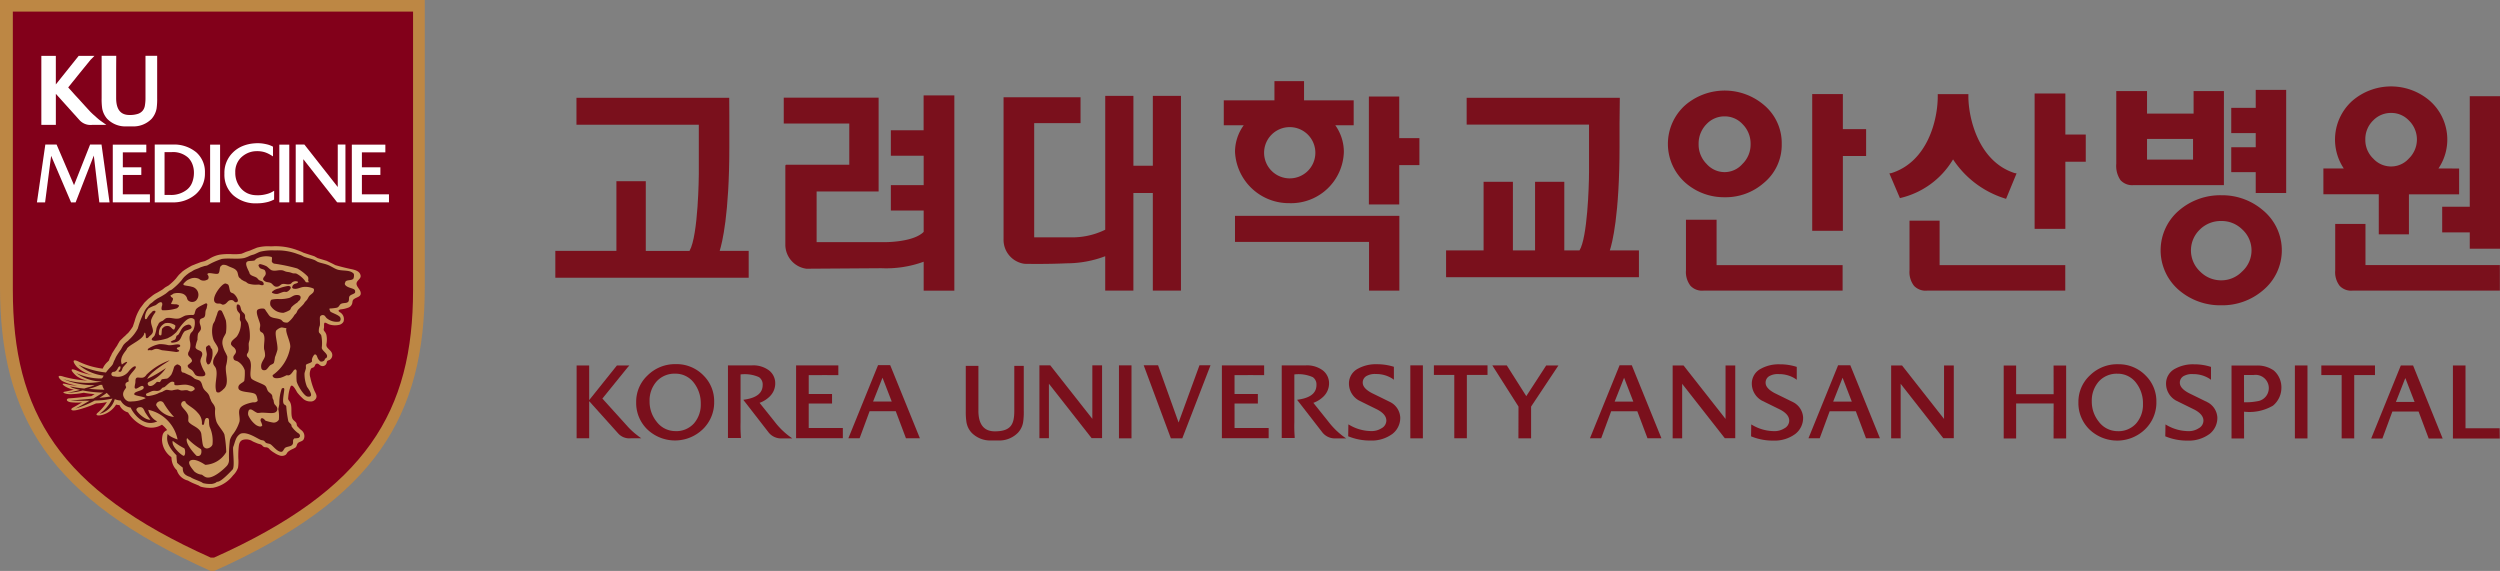 <svg xmlns="http://www.w3.org/2000/svg" xmlns:xlink="http://www.w3.org/1999/xlink" width="183.882" height="41.995" viewBox="0 0 183.882 41.995">
  <rect x="0" y="0" width="183.882" height="41.995" fill="#808080" stroke="none"/>
  <defs>
    <clipPath id="clip-path">
      <rect id="사각형_84" data-name="사각형 84" width="183.882" height="41.995" fill="none"/>
    </clipPath>
  </defs>
  <g id="hos1" transform="translate(0 0)">
    <g id="그룹_48" data-name="그룹 48" transform="translate(0 0)" clip-path="url(#clip-path)">
      <path id="패스_183" data-name="패스 183" d="M15.75,42C27.682,36.65,31.243,30.577,31.243,21.074V0H0V21.074C0,30.577,3.565,36.65,15.5,42Z" transform="translate(0 0)" fill="#bd8744"/>
      <path id="패스_184" data-name="패스 184" d="M16.688,41.872c11.23-5.03,14.642-10.747,14.642-19.69V1.71H1.892V22.182c0,8.942,3.327,14.659,14.558,19.69Z" transform="translate(-0.948 -0.857)" fill="#82001a"/>
      <path id="패스_185" data-name="패스 185" d="M13.77,48.534a2.569,2.569,0,0,0,1.271,1.046,1.492,1.492,0,0,0,1.214-.155,2.007,2.007,0,0,1,.384.4.517.517,0,0,0-.332.349,1.666,1.666,0,0,0-.047.383,1.629,1.629,0,0,0,.686,1.253c.007.039.012.078.012.078a1.394,1.394,0,0,0,.184.628,1.044,1.044,0,0,0,.206.251,1.122,1.122,0,0,0,.818.767,3.392,3.392,0,0,0,.526.254l.258.109-.082-.071a.9.9,0,0,0,.245.16,2.547,2.547,0,0,0,.847.084l.057-.005a2.443,2.443,0,0,0,1.47-.913,1.446,1.446,0,0,0,.364-.563,2.994,2.994,0,0,0,.022-.695,7.024,7.024,0,0,1,.028-.833c.024-.214.061-.405.274-.509a.857.857,0,0,1,.764.106c.117.053.238.106.357.151.138.051.257.047.355.168a.286.286,0,0,0,.227.111.334.334,0,0,1,.288.139,1.716,1.716,0,0,0,.357.268,1.51,1.51,0,0,0,.462.217.53.53,0,0,0,.346-.056c.094-.055.117-.155.189-.23a1.522,1.522,0,0,1,.336-.207,1.4,1.4,0,0,0,.227-.119c.078-.07.084-.164.126-.253.1-.2.352-.151.467-.338a.538.538,0,0,0-.069-.588c-.084-.1-.2-.161-.277-.261-.045-.055-.106-.091-.137-.157s-.019-.146-.06-.212c-.073-.117-.239-.2-.291-.335-.13-.36.008-.807-.146-1.155-.069-.155-.188-.186-.151-.382a2.751,2.751,0,0,1,.171-.8c.147-.274.442.381.5.45a3.7,3.7,0,0,0,.386.414.775.775,0,0,0,.554.234.436.436,0,0,0,.419-.2c.145-.24-.061-.447-.138-.669a5.278,5.278,0,0,1-.265-.878.858.858,0,0,1,.046-.659c.056-.083.172-.066.238-.145s.068-.219.2-.234c.113-.011.195.116.288.155a.3.3,0,0,0,.414-.175c.025-.052.019-.129.057-.171s.131-.059.181-.085a.413.413,0,0,0,.165-.486c-.069-.189-.267-.292-.369-.457-.074-.121-.027-.232-.016-.37a1.669,1.669,0,0,0-.026-.532.7.7,0,0,0-.139-.252c-.085-.111-.058-.132-.036-.274.012-.078-.016-.286.036-.347s.246.081.332.108a1.417,1.417,0,0,0,.716.043.5.5,0,0,0,.346-.231.58.58,0,0,0-.277-.714c-.14-.1-.088-.159.069-.2A2.143,2.143,0,0,0,30,40.8a.454.454,0,0,0,.262-.358c.018-.105.017-.17.1-.241.227-.186.621-.169.49-.577-.066-.2-.348-.419-.272-.65.064-.191.334-.3.287-.528-.07-.345-.462-.416-.735-.474s-.558-.126-.827-.2l-.289-.08-.231-.12-.416-.2s-.636-.191-.661-.2l-.015-.008s-.017,0,0,0l-.041-.023-.194-.108-.444-.143-.346-.113-.037-.02-.125-.058s-.191-.075-.191-.075l-.09-.031a4.521,4.521,0,0,0-1.844-.289l-.2,0a3.078,3.078,0,0,0-.937.1s-.363.148-.363.148l-.142.063-.057.018s-.266.086-.266.088l-.135.06-.177.071a3.412,3.412,0,0,1-.724.028,4.618,4.618,0,0,0-.859.037,2.21,2.21,0,0,0-.812.327l-.3.151-.04.007-.222.057-.051.015-.29.112c.023-.014-.165.065-.165.065l-.18.07c-.016.007-.212.117-.212.117l-.069.042c-.012.005-.263.162-.263.162l-.049.037-.077.055a.158.158,0,0,0-.038.034s-.232.217-.251.236l-.15.183-.051.07a4.059,4.059,0,0,1-.564.531c-.076.042-.252.144-.252.144l-.112.09-.1.077c.01-.008-.352.206-.352.206l-.156.084c-.014.006-.023.014-.037.021l-.131.088-.235.188-.1.076c-.017.011-.289.278-.289.278l-.045.056c.015-.014-.271.362-.271.362l-.031.054a3.348,3.348,0,0,0-.38.9l-.134.4a4.093,4.093,0,0,1-.351.477l.04-.021a.627.627,0,0,0-.087.057l-.067.063s-.1.1-.106.112l-.073.055-.312.306s-.146.245-.146.245l-.051.1c0,.005-.118.171-.118.171l-.261.414s-.039.091-.066.154a1.574,1.574,0,0,0-.157.357c-.008.008-.1.1-.1.1a1.423,1.423,0,0,0-.359.5,5.767,5.767,0,0,1-1.709-.488c-.737-.377-.346.228-.131.413a2.536,2.536,0,0,0,1.107.555,5.127,5.127,0,0,1-1.2-.348c-.728-.294-.132.319.065.451a2.056,2.056,0,0,0,.765.3,8.472,8.472,0,0,1-1.746-.283c-.663-.224-.322.178-.133.308a3.384,3.384,0,0,0,1.119.336,3.019,3.019,0,0,1-.838-.115c-.607-.136.062.349.588.417,0,0-.376.1-.667.147s.039.189.419.189a5.838,5.838,0,0,0,.968-.108,7.147,7.147,0,0,0,.8.1l-.245.15s-1.344.155-1.607.159-.3.263.188.3a4.26,4.26,0,0,0,.741,0s-.439.261-.653.373c-.253.13-.17.3.324.177a8.655,8.655,0,0,0,1.353-.474,4.363,4.363,0,0,0,.8-.1,3.606,3.606,0,0,1-.663.778c-.252.2.009.25.314.17a1.736,1.736,0,0,0,1.026-.763,1.057,1.057,0,0,0,.25.038.941.941,0,0,0,.619.534" transform="translate(-4.344 -18.188)" fill="#cb9c63"/>
      <path id="패스_186" data-name="패스 186" d="M44.164,64.4h0" transform="translate(-22.126 -32.261)" fill="#5c0c14"/>
      <path id="패스_187" data-name="패스 187" d="M44.164,64.408v0Z" transform="translate(-22.126 -32.268)" fill="#5c0c14"/>
      <path id="패스_188" data-name="패스 188" d="M43.145,42.082a.067.067,0,0,1,.007-.017c-.007.019-.011.02-.007.017" transform="translate(-21.615 -21.075)" fill="#5c0c14"/>
      <path id="패스_189" data-name="패스 189" d="M38.719,54.514s-.007,0-.007,0,.007.007.007,0" transform="translate(-19.395 -27.311)" fill="#5c0c14"/>
      <path id="패스_190" data-name="패스 190" d="M40.173,42.689a.629.629,0,0,0,.345.039c.11-.03.326-.126.433-.145.064-.017.155.017.219,0,.176-.055.5-.4.115-.436a3.186,3.186,0,0,0-.694.183,1.251,1.251,0,0,0-.322.112c-.031.015-.18.14-.16.119,0,0-.1.084.065.128" transform="translate(-20.079 -21.116)" fill="#5c0c14"/>
      <path id="패스_191" data-name="패스 191" d="M30.5,50.922c.039-.052.1-.017.144,0s.047.1.07.142.1.122.108.148a1.52,1.52,0,0,1-.141.979.213.213,0,0,1-.157.116c-.06,0-.079-.081-.1-.116-.092-.129-.023-.435,0-.576.024-.187-.122-.482-.029-.616Z" transform="translate(-15.214 -25.499)" fill="#5c0c14"/>
      <path id="패스_192" data-name="패스 192" d="M21.857,51.164c.077-.023.188.018.234,0l.1-.039a.518.518,0,0,1,.363-.045c.061.008.245.084.3.089.1.009.555.06,1.04.129,0,0,.257-.035.194-.108.039.048-.006-.039-.105-.072l-.037-.038c0-.005-.083-.072.073-.127a.374.374,0,0,0,.132-.059c.064-.065-.026-.137-.026-.137-.231-.078-.488.07-.835.034a2.38,2.38,0,0,0-.649-.074,2.229,2.229,0,0,0-.827.338s-.089.151.036.11" transform="translate(-10.917 -25.405)" fill="#5c0c14"/>
      <path id="패스_193" data-name="패스 193" d="M26.459,47.849c.237-.012.246.231.252.206-.027.173-.454.189-.554.323-.3.391-.174.762-.88.8,0,0-.141-.032-.087-.088a1.746,1.746,0,0,1,.277-.132c.093-.054.083-.2.143-.292.013-.022.094-.048.112-.069.2-.267.223-.537.569-.7.014-.007.141-.044.168-.05" transform="translate(-12.614 -23.972)" fill="#5c0c14"/>
      <path id="패스_194" data-name="패스 194" d="M31.763,45.74a.182.182,0,0,1,.213.046,6.06,6.06,0,0,1,.3.7,3.085,3.085,0,0,1,0,.907c-.088.233-.3.41-.255.821a2.036,2.036,0,0,0,.231.643,2.69,2.69,0,0,1,.126.282,2.575,2.575,0,0,1-.1.689c-.054.445.119.85.05,1.276a.684.684,0,0,1-.189.388l-.08.069c-.023.042-.062.058-.1.089l-.052.05c-.071.018-.082.061-.112.066-.191.042-.23-.07-.216-.044-.194-.546.129-1.183-.037-1.71-.037-.12-.184-.241-.2-.369-.067-.474.374-.723.368-1.04,0-.228-.3-.521-.362-.746a1.981,1.981,0,0,1-.026-1.089c.026-.078.13-.212.157-.315.054-.205.137-.374.167-.506a.5.5,0,0,1,.06-.141.209.209,0,0,1,.058-.07" transform="translate(-15.659 -22.906)" fill="#5c0c14"/>
      <path id="패스_195" data-name="패스 195" d="M41.691,43.49c.319-.04.462.088.313.361l-.061.059c-.028.008-.111.119-.129.134a2.155,2.155,0,0,0-.419.329c-.041.047-.07.17-.12.213a2.085,2.085,0,0,1-.469.206,1.076,1.076,0,0,1-.965-.545c-.048-.191,0-.378.085-.42a2.162,2.162,0,0,1,.592-.044,2.716,2.716,0,0,0,.71-.085c.137-.045.3-.188.464-.207" transform="translate(-19.951 -21.785)" fill="#5c0c14"/>
      <path id="패스_196" data-name="패스 196" d="M33.126,43.163c-.111-.017-.111-.209-.4-.146-.2.043-.255.333-.548.326l-.142-.07c-.126-.031-.218.014-.328-.04-.514-.24.4-1.466.689-1.45a.79.79,0,0,1,.182.074c.1.078.1.42.18.544.065.086.169.079.254.146a1.025,1.025,0,0,1,.292.436s.049.21-.183.18" transform="translate(-15.811 -20.933)" fill="#5c0c14"/>
      <path id="패스_197" data-name="패스 197" d="M24.023,46.635c-.2.047-.223-.388-.708-.218a.936.936,0,0,0-.178.156c-.054.127-.024.457-.088.492,0,0-.191.045-.155-.194a.753.753,0,0,1,.324-.615.491.491,0,0,1,.137-.082.962.962,0,0,1,.732.151c.065.1-.074.314-.065.31m2.3-1.916c-.2.111-.628.282-.721.473a2.408,2.408,0,0,0-.091.308c-.006.014-.06.034-.076.073a2.172,2.172,0,0,0-.577.035c-.145.04-.351.194-.506.22-.324.055-.573-.088-.874-.037-.134.023-.222.164-.33.219a.662.662,0,0,0-.209.112l-.066.079a.937.937,0,0,1-.063.137.708.708,0,0,0-.106.3,2.007,2.007,0,0,1-.131.453c-.028.052-.162.161-.184.206s-.041.064,0,.11c-.044-.049-.036.05.224.064a4.409,4.409,0,0,0,.913-.186l.3-.161a3.781,3.781,0,0,0,.342-.283c.22-.271.8-1.261,1.26-1l.082.06a1.2,1.2,0,0,1-.11.821l-.1.123c-.081.029-.136.241-.149.335a1.292,1.292,0,0,0,.039.388,1.1,1.1,0,0,1-.075.657.345.345,0,0,0-.072.249c.02.146.222.248.253.364.017.061.067.068,0,.184a2.686,2.686,0,0,1-.253.216c-.067.07-.008.171.034.214.127.116.23.129.326.261.139.179.13.331.438.362.24.021.58.034.435-.293l-.074-.121a2.429,2.429,0,0,1-.252-.639c-.027-.3.211-.45.11-.688-.08-.186-.444-.164-.474-.4a2.465,2.465,0,0,1,.148-.544,1.922,1.922,0,0,1,.036-.437c.035-.1.2-.227.214-.358.032-.241-.153-.392-.07-.655.039-.134.249-.12.326-.22.1-.133.046-.318.106-.509.009-.019.058-.132.068-.153-.006-.009.043-.244.043-.244-.027-.146-.121-.086-.132-.091" transform="translate(-11.206 -22.401)" fill="#5c0c14"/>
      <path id="패스_198" data-name="패스 198" d="M11.946,47.739c.194-.114.38-.242.555-.369a2.44,2.44,0,0,0,.263.264,7.459,7.459,0,0,1-.818.1m-.784-.659a4.731,4.731,0,0,0,.851-.292c.048,0,.1,0,.148-.006a1,1,0,0,0,.12.3c.012.019.027.04.038.057-.228.006-.689-.023-1.157-.061M14.8,48.446c.289-.069.373.005.507.33a6.228,6.228,0,0,0,.4.567c-.332.041-.851-.41-1-.655-.093-.121.047-.215.1-.243m.647-1.037c-.013.008-.016.008.006,0,0,0-.006,0-.006,0,.055-.024.289-.134.35-.157.248-.088.382.045.609-.082a1.931,1.931,0,0,0,.164-.162c.044-.037.119-.031.173-.069.126-.087.362-.357.523-.385.095-.015.094.007.141.012,0,.008.07-.014.052.126-.042.267.59,0,1,.1.284.065.56.163.486.344.01-.022-.083.054-.1.068-.193.141-.345-.014-.442-.027-.171-.02-.292.032-.466.012,0-.005-.208-.072-.208-.072a2.6,2.6,0,0,0-.425.072c-.189.012-.282-.053-.454-.036a1.552,1.552,0,0,0-.277.141c-.056.02-.121.04-.179.058-.035.009-.128.06-.172.08a2.4,2.4,0,0,1-.491.143L15.6,47.6c-.266.036-.242-.147-.158-.194m3.74,1.424a1.052,1.052,0,0,1,.318.771c-.015.1.018.13.11.118s.036-.533.284-.5c.207.03.069.324.173.653a2.467,2.467,0,0,1,.211,1.257c0,.186-.357.43-.561.287-.165-.1-.165-.225-.261-.986-.04-.451-.59-.6-.82-.81-.235-.17-.1-.257-.143-.57-.135-.451-.663-.663-.487-.962a.2.2,0,0,1,.276-.083c.011.225.545.4.9.823M19.1,51.995c-.106-.095-.889-.922-.693-1.3a4.569,4.569,0,0,0,1.027.819c.059.155.051.589-.334.486m-.941,0c-.122,0-.934-.679-.81-1.1a5.038,5.038,0,0,0,.845.546c.069.042.126.51-.034.558m-1.994-3.671c-.073-.078-.012-.233.118-.3a.28.28,0,0,1,.394.079,5.608,5.608,0,0,0,.768,1.029,1.659,1.659,0,0,1-1.28-.81m14.59-8.488c-.036-.177-.518-.165-.712-.4-.072-.1-.019-.148,0-.22.053-.2.494-.082.6-.267a.61.61,0,0,0,.027-.337c-.275-.338-.86-.176-1.27-.34-.2-.081-.446-.247-.653-.323-.259-.1-.463-.117-.727-.219-.059-.027-.176-.111-.238-.135-.291-.118-.52-.142-.813-.263-.032-.015-.124-.067-.158-.08-.116-.051-.157-.059-.276-.1a4.172,4.172,0,0,0-1.672-.265,3.786,3.786,0,0,0-1.054.087c-.149.039-.362.169-.505.215a2.148,2.148,0,0,0-.279.089,2.53,2.53,0,0,1-.411.166c-.495.11-1.163-.011-1.668.072a5.578,5.578,0,0,0-1.055.473c-.111.036-.154.024-.261.063-.064.022-.212.063-.264.09-.151.079-.249.1-.417.172-.085.038-.185.117-.267.156a1.265,1.265,0,0,0-.232.149l-.08.06s-.179.156-.2.184c-.068.072-.139.174-.2.253a4.694,4.694,0,0,1-.69.65c-.084.06-.141.046-.216.111s-.163.137-.244.2a6.273,6.273,0,0,1-.59.341l-.136.09c-.177.114-.172.161-.356.277-.118.082-.171.207-.282.3a1.426,1.426,0,0,0-.2.31,6.689,6.689,0,0,0-.477,1.236,2.94,2.94,0,0,1-.542.728l-.072.069c-.057.048-.057.063-.109.113a1.737,1.737,0,0,0-.325.291,3.245,3.245,0,0,0-.183.324,5.808,5.808,0,0,0-.361.546,1.785,1.785,0,0,0-.088.2l-.016.022a1.633,1.633,0,0,0-.122.289c-.08.19-.27.292-.525.653a6.18,6.18,0,0,1-2.012-.569,3.471,3.471,0,0,0,1.847.8c-.062.089-.065.181-.174.21a4.224,4.224,0,0,1-1.852-.408,3.176,3.176,0,0,0,1.91.625,5.745,5.745,0,0,1-2.878-.179,5.79,5.79,0,0,0,2.329.453c-.14.075-.522.16-.764.248A9.572,9.572,0,0,1,9.812,46.9c.023.077.4.181.718.252a7.909,7.909,0,0,1-.924.209,4.266,4.266,0,0,0,1.121-.17,8.124,8.124,0,0,0,1.51.158c-.1.046-.45.275-.729.44-.714.069-1.495.128-1.662.147.094.015.724.024,1.392.01-.407.238-.844.486-1.057.581a7.11,7.11,0,0,0,1.434-.593,5.816,5.816,0,0,0,1.3-.146,2.875,2.875,0,0,1-.953,1.128,1.548,1.548,0,0,0,1.124-1.084,1.25,1.25,0,0,0,.436.1.993.993,0,0,0,.737.523c.087.243.859,1.508,1.953,1.016a1.241,1.241,0,0,1-.663-.855A2.789,2.789,0,0,1,17.707,50.8c-.3-.1-.683-.279-.724-.43-.082.352-.138.806.642,1.59a4.582,4.582,0,0,0,.048.557,4.329,4.329,0,0,0,.414.35c.009.221-.02.524.558.694.2.16.828.335.921.445a2.093,2.093,0,0,0,.676.06s.273-.045.346-.151c.135-.006.323-.011,1.165-.907.176-.21,0-1.369.042-1.651.084-.2.118-.395.23-.643a.8.8,0,0,1,.329-.347.164.164,0,0,1,.047-.013c.483-.11,1.112.344,1.409.471.109.044.168.021.256.073.041.025.1.122.144.147.107.062.211.042.328.106.176.1.528.608.834.55.1-.023.172-.242.254-.295.146-.089.343-.079.474-.178.145-.116.082-.246.107-.4,0-.007.068-.079.075-.11a1.592,1.592,0,0,0,.325-.032.563.563,0,0,0,.074-.073c.058-.064.016-.133,0-.186s-.17-.13-.219-.179a2.067,2.067,0,0,1-.362-.4c-.035-.068.007-.082-.04-.151s-.174-.152-.21-.249a8.663,8.663,0,0,1-.15-1.1c-.054-.1-.128-.083-.184-.169-.122-.191.026-.809.038-1.051.008-.2-.182-.075-.182-.075a3.106,3.106,0,0,0-.182,1.127c0,.047-.071.347-.071.4a2.535,2.535,0,0,1,.036.761.443.443,0,0,1-.4.218,3.524,3.524,0,0,1-.58-.143c-.019-.012-.1-.11-.109-.113-.2-.159-.247-.009-.256.069s.028.1.044.149a2.391,2.391,0,0,1,.081.234c0,.017-.072.208-.449-.014a1.823,1.823,0,0,1-.581-.728.546.546,0,0,1,.052-.381c.141-.126.31.048.452.126a.912.912,0,0,0,.167.087.879.879,0,0,0,.234-.014c.552-.031,1.123.168,1.222-.2.061-.233-.168-.358-.208-.451a1,1,0,0,1-.055-.256c0-.01-.042-.094-.049-.106-.058-.1-.019-.181-.072-.287s-.223-.191-.291-.292c-.092-.136-.092-.3-.219-.4-.184-.151-.93-.372-1.015-.545-.142-.276.029-.779-.037-1.124a.722.722,0,0,0-.226-.435.209.209,0,0,1-.053-.188c.032-.122.1-.087.134-.356.019-.15-.015-.318,0-.472,0-.025.071-.262.073-.292a3.177,3.177,0,0,0-.108-1.121c-.042-.144-.174-.268-.219-.4-.038-.114.01-.18-.038-.293-.038-.1-.161-.168-.212-.249-.1-.145-.07-.393-.219-.476-.111-.059-.151.024-.146,0a.661.661,0,0,0,.036.435c.027.076.164.183.184.254.028.137-.02.3,0,.436l.07.148a1.681,1.681,0,0,1-.29,1.05c-.1.135-.418.307-.434.509-.014.125.035.129.065.182.05.065.2.155.223.218.016.046.034.037.054.083l.02.1c.022.255-.307.31-.149.613.048.089.2.089.292.148a1.178,1.178,0,0,1,.505.65,3.9,3.9,0,0,1-.033.761c-.073.164-.481.227-.435.546.052.347.97.251,1.23.433.123.089.149.276.184.441.022.091-.067.12-.107.142-.1.057-.166.012-.291.039-.3.06-.777.2-.9.437-.157.277.028.656-.037.976a2.965,2.965,0,0,1-.439.873,1.375,1.375,0,0,0-.264.483,9.188,9.188,0,0,0-.066,1.435l0,.006a.659.659,0,0,1-.155.448c-.2.219-.89.866-1.382.866-.18,0-.255-.064-.456-.21a1,1,0,0,1-.577-.254c-.051-.091-.593-.641-.251-.8.319-.149.835.173,1.076.329a1.9,1.9,0,0,0,1.541-.942,8.877,8.877,0,0,0-.132-1.28c-.077-.249-.5-.693-.589-.959a2.3,2.3,0,0,1-.093-.93c-.026-.327-.236-.4-.32-.66a.714.714,0,0,0-.066-.141.782.782,0,0,0-.1-.267c-.131-.2-.254-.241-.371-.433s-.1-.45-.291-.582c-.106-.067-.246-.076-.362-.143a3.207,3.207,0,0,0-.289-.216c-.116-.05-.148-.065-.263-.117-.056-.028-.16-.075-.21-.1s-.1,0-.146-.039c-.142-.119-.038-.228-.11-.432-.008-.024-.06-.026-.072-.074-.058-.014-.16-.11-.24-.056-.107.084-.138.06-.2.227a2.39,2.39,0,0,1-.188.511,1.458,1.458,0,0,1-.251.258.35.35,0,0,1-.179.042l-.27.039-.137.21a2.141,2.141,0,0,0-.224-.022,1.478,1.478,0,0,1-.26.237c-.231.137-.37.04-.385-.007s-.087-.134.071-.23a2.749,2.749,0,0,0,1.241-1.014,9.625,9.625,0,0,1-1.376.8c.219-.522,1.568-1.28,1.651-1.371a4.65,4.65,0,0,0-1.7,1.053c-.189.309-.412.224-.627.216s-.186.213-.195.349-.105.4-.02.449c.141.122.51-.369.631-.1.063.294-.7.282-.694.518-.035.129.707.17.842.3a2.418,2.418,0,0,1-1,.241,1.217,1.217,0,0,1-.261,0,.554.554,0,0,1-.335-.287c-.213-.384.149-.647.154-.744s-.043-.048-.048-.211.176-.189.222-.222-.015-.08,0-.235c.094-.355.668-.76.522-.875-.132-.068-.414.24-.52.38a.984.984,0,0,1-1.013.355c-.351.019-.288-.364-.046-.338.284-.056.261-.447.462-.4.064.282-.251.324-.1.388.2.078.222-.188.285-.3s.34-.353.311-.414c-.084-.028-.293.12-.386.192-.23-.573.346-1.009.377-1.179.19-.3,1.252-.684,1.27-1.138l.031-.027s.018-.012.05.043h0c0,.027.012.058.02.086a.277.277,0,0,1,0,.073l.007-.045c.006.072.006.133.006.118v.069c.011.04.065.06.072.066a.258.258,0,0,0,.137-.087c.009-.008.068-.068.068-.08a.607.607,0,0,0,.194-.188c.184-.266-.168-.654-.072-1.011a1.912,1.912,0,0,1,.29-.521c.061-.135-.034-.135-.034-.135a.219.219,0,0,0-.217.107,1.629,1.629,0,0,0-.365.476s-.108.1-.14-.037a1.073,1.073,0,0,1,.273-.724,2.389,2.389,0,0,1,.485-.22c.1-.041.235-.192.33-.216a.162.162,0,0,1,.144,0s.07.049.037.216a.646.646,0,0,0-.047.267c.018.048.01.093.118.093a3.158,3.158,0,0,0,1.014-.146c.039-.016.079-.071.112-.1.054-.057.041-.137,0-.147l-.112-.036c.088-.011-.489-.016-.4-.033-.1.017.139-.269.11-.4-.011-.066-.126-.091-.146-.143-.011-.032-.072-.081,0-.11l.084-.035a1.013,1.013,0,0,1,.1-.074,1.163,1.163,0,0,1,.654,0,.528.528,0,0,1,.328.293.7.7,0,0,0,.071.183.444.444,0,0,0,.615.026.884.884,0,0,0,.113-.169.6.6,0,0,0-.439-.838c-.14-.049-.367-.065-.543-.109-.124-.035-.049-.14-.015-.171l.053-.049A.894.894,0,0,1,18.59,39a.8.8,0,0,1,.652-.032c.04.013.148.1.178.107a.533.533,0,0,0,.473-.032c.077-.038.066-.047.074-.072a.265.265,0,0,0-.063-.3c-.037-.263.707.061.821-.1s.041-.435.187-.545c.013-.009.1-.068.105-.071a.644.644,0,0,1,.373.071l.118.056c.235.1.438.149.565.342.081.127.068.309.146.439.033.052.111.089.149.142a.494.494,0,0,0,.14.093.628.628,0,0,0,.181.088c.066.025.159.123.219.146a1.839,1.839,0,0,0,.727.074c.141-.008.225.077.36.036.07-.025.051-.147.007-.2-.085-.111-.154-.083-.3-.164-.055-.037-.128-.147-.182-.18-.167-.108-.406-.124-.508-.293a.386.386,0,0,1-.033-.106l-.04-.076c-.2-.407-.266-.648-.072-.726.118-.045.384-.019.511-.072.029-.015.085-.1.107-.109a1.545,1.545,0,0,1,1.126-.144c.088.042,0,.274.035.363a.3.3,0,0,0,.16.129,12.552,12.552,0,0,1,1.7.355,3.315,3.315,0,0,1,.725.543c.212.188-.036.4.18.461-.151.019-.274.037-.3-.039a.462.462,0,0,0-.074-.106,1.838,1.838,0,0,0-.579-.473c-.115-.043-.167,0-.292-.035l-.142-.05c-.162-.044-.172-.03-.327-.063-.07-.012-.224-.1-.291-.1-.31-.044-.482.078-.762,0-.132-.038-.3-.245-.4-.3a2,2,0,0,0-.4-.144.144.144,0,0,0-.132.007c-.081.045-.053.116-.012.176.025.033.045.089.072.1.1.076.31.076.363.181.162.317-.074.43-.107.523-.019.056-.061.1,0,.18a.444.444,0,0,0,.146.106c.149.062.263.037.4.11.1.05.2.228.326.256.289.06.36-.154.507-.185.208-.046.338.065.58,0,.079-.022.125-.117.181-.145a.422.422,0,0,1,.366-.037s.092.044-.038.11c-.077.041-.14.041-.216.081a.363.363,0,0,0-.108.112.761.761,0,0,0-.043.133.213.213,0,0,0,.076.074c.252.086.508-.078.728-.111a1.488,1.488,0,0,1,.739.1s.122.026.042.243c-.049.128-.254.225-.333.337-.045.062-.1.181-.142.243-.078.1-.092.1-.168.187l-.052.077c-.03.093-.4.406-.47.512-.04.062-.062.129-.1.2-.067.1-.115.11-.149.168a1.842,1.842,0,0,1-.487.543.575.575,0,0,1-.292-.026c-.075-.021-.152-.153-.216-.182-.254-.117-.536-.085-.762-.219-.112-.066-.211-.261-.294-.363-.051-.069-.1-.188-.178-.221-.132-.045-.448,0-.508.108-.121.231.192.815.218,1.058.019.206-.075.3,0,.469.033.087.173.111.216.182.2.309.027.746.074,1.161a1.565,1.565,0,0,1,.07.474c-.03.288-.405.539-.254.978a.45.45,0,0,0,.086.076.325.325,0,0,0,.208,0c.123-.042.238-.284.363-.364a.151.151,0,0,1,.08-.035c.013-.023.047-.025.065-.037.054-.039.075-.039.107-.107a2.646,2.646,0,0,0,.073-.4,4.544,4.544,0,0,0,.183-.544c.046-.447-.278-1.316-.046-1.458a.814.814,0,0,1,.327-.183c.068-.016.286.052.383.049v0c-.12.279.317,1,.278,1.4a3.129,3.129,0,0,1-1.269,2.037c-.065.062-.01.133.036.179.108.106.375.06.509.038a2.41,2.41,0,0,0,.435-.183c.053-.019.121.013.181,0,.151-.036.28-.243.364-.364,0,0,.176-.194.214.061l0,.015a4.2,4.2,0,0,0,0,.722c.044.273.542,1.092.8,1.128.6.091-.014-.672-.041-.726a2.512,2.512,0,0,1-.181-.943c0-.112.1-.336.106-.439a1.307,1.307,0,0,1,0-.217c.052-.1.372-.128.439-.252.018-.038-.006-.1,0-.148a.813.813,0,0,1,.147-.321c.042-.058.105-.087.181,0,.062.066.075.233.183.348l.088.1c.107.068.28-.022.237-.014.111-.031.1-.143.146-.185.007-.005.067-.03.067-.03.265-.274-.321-.516-.324-.767a2.887,2.887,0,0,0-.036-.9c-.022-.08-.163-.186-.178-.256a1,1,0,0,1,.071-.47c.039-.231-.039-.589.035-.692a.235.235,0,0,1,.252-.071c.093.016.153.167.22.217a1.138,1.138,0,0,0,.908.253c.051,0,.09-.077.1-.1a.261.261,0,0,0-.026-.231c-.144-.19-.7-.338-.726-.431-.02-.071-.106-.166-.012-.217-.051.033.34-.011.484-.042.185-.038.2-.224.326-.287.18-.095.446-.012.549-.182.059-.108.01-.263.067-.365.073-.128.288-.154.4-.255.035-.027.018-.141.014-.178" transform="translate(-4.645 -18.474)" fill="#5c0c14"/>
      <path id="패스_199" data-name="패스 199" d="M21.634,57.986s0,0,.006,0c-.022.01-.019.01-.006,0" transform="translate(-10.834 -29.051)" fill="#5c0c14"/>
      <path id="패스_200" data-name="패스 200" d="M10.192,12.8l-.239-.212c-.086-.077-.174-.161-.259-.246-.271-.293-.527-.574-.762-.836l-.3-.324c-.1-.107-.187-.208-.269-.3l-.223-.246-.071-.079.027-.033c.054-.065.122-.147.2-.247s.173-.212.274-.338.2-.254.307-.385L9.71,8.53,10,8.237H8.839l-1.679,2.1v-2.1H6.094v5.076H7.161V11.028l1.725,1.918a1.091,1.091,0,0,0,.941.367h1.05l-.454-.322c-.074-.056-.151-.12-.231-.191" transform="translate(-3.053 -4.127)" fill="#fff"/>
      <path id="패스_201" data-name="패스 201" d="M18.206,8.224v3.1a3.2,3.2,0,0,1-.045.566.794.794,0,0,1-.165.374.77.77,0,0,1-.347.23,1.908,1.908,0,0,1-.621.084c-.659,0-.98-.413-.98-1.254v-1.5q0-.661.006-1.49V8.224H14.98v3.1a4.844,4.844,0,0,0,.042.778,1.581,1.581,0,0,0,.366.757,1.861,1.861,0,0,0,1.435.557h.4a1.865,1.865,0,0,0,1.436-.558,1.588,1.588,0,0,0,.364-.757,4.869,4.869,0,0,0,.042-.776v-3.1Z" transform="translate(-7.505 -4.12)" fill="#fff"/>
      <path id="패스_202" data-name="패스 202" d="M9.626,22.113,8.289,25.555H7.953L6.487,22.131l-.444,3.424h-.6L6.06,21.3h.828l1.283,2.991L9.354,21.3h.839l.591,4.257h-.751Z" transform="translate(-2.726 -10.67)" fill="#fff"/>
      <path id="패스_203" data-name="패스 203" d="M17.363,24.975h1.992v.591H16.624V21.321H19.09v.567H17.363v1.1h1.36v.562h-1.36Z" transform="translate(-8.329 -10.682)" fill="#fff"/>
      <path id="패스_204" data-name="패스 204" d="M25.161,24.638a1.241,1.241,0,0,0,.4-.541,1.955,1.955,0,0,0,.13-.713,1.713,1.713,0,0,0-.109-.621,1.393,1.393,0,0,0-.316-.491,1.663,1.663,0,0,0-1.207-.408H23.53v3.151h.414a1.876,1.876,0,0,0,1.218-.378m.692-2.767A1.92,1.92,0,0,1,26.5,23.4a2,2,0,0,1-.674,1.561,2.519,2.519,0,0,1-1.744.6H22.808V21.309h1.307a2.552,2.552,0,0,1,1.738.562" transform="translate(-11.427 -10.676)" fill="#fff"/>
      <rect id="사각형_82" data-name="사각형 82" width="0.733" height="4.245" transform="translate(15.455 10.639)" fill="#fff"/>
      <path id="패스_205" data-name="패스 205" d="M36.735,25.253c-.039.02-.1.045-.169.077a2.6,2.6,0,0,1-.263.094,3.71,3.71,0,0,1-.364.074,2.864,2.864,0,0,1-.446.032,2.48,2.48,0,0,1-1.762-.591,2.025,2.025,0,0,1-.65-1.584,2.079,2.079,0,0,1,.621-1.561,2.191,2.191,0,0,1,.725-.479,2.867,2.867,0,0,1,.931-.2,2.6,2.6,0,0,1,.553.021,3.554,3.554,0,0,1,.405.086,2.043,2.043,0,0,1,.337.142v.716c-.091-.059-.179-.113-.266-.16a2.13,2.13,0,0,0-.272-.124,1.747,1.747,0,0,0-.316-.08,2.058,2.058,0,0,0-.375-.021,1.613,1.613,0,0,0-.663.154,1.758,1.758,0,0,0-.491.349,1.474,1.474,0,0,0-.39,1.064,1.72,1.72,0,0,0,.414,1.165,1.451,1.451,0,0,0,.5.375,1.618,1.618,0,0,0,.615.133,2.384,2.384,0,0,0,.485-.023,2.934,2.934,0,0,0,.39-.089,1.59,1.59,0,0,0,.278-.115c.075-.041.134-.076.177-.1Z" transform="translate(-16.574 -10.576)" fill="#fff"/>
      <rect id="사각형_83" data-name="사각형 83" width="0.733" height="4.245" transform="translate(20.545 10.639)" fill="#fff"/>
      <path id="패스_206" data-name="패스 206" d="M47.2,21.309h.047v4.257l-.609-.006-2.489-3.175V25.56H43.59V21.309h.638l2.454,3.122V21.309Z" transform="translate(-21.839 -10.676)" fill="#fff"/>
      <path id="패스_207" data-name="패스 207" d="M52.6,24.975h1.992v.591H51.86V21.321h2.466v.567H52.6v1.1h1.36v.562H52.6Z" transform="translate(-25.982 -10.682)" fill="#fff"/>
      <path id="패스_208" data-name="패스 208" d="M225.2,25.639c.166-.5.714-2.557.714-7.679v-1.68l.019-1.757v-.107H214.669v1.973h9v3.528c0,.99-.122,4.8-.7,5.722h-1.118V20.593H219.7v5.047h-1.629V20.593h-2.157v5.047h-2.759V27.61H227.34V25.639Z" transform="translate(-106.792 -7.223)" fill="#7a101c"/>
      <path id="패스_209" data-name="패스 209" d="M158.907,14.133v5.138h-1.429V14.133h-2.072v9.844a5.494,5.494,0,0,1-2.585.56H150.18v-8.4h3.409v-1.9h-5.661V24.672a1.778,1.778,0,0,0,1.549,1.814c.023,0,1.535.034,3.09-.038a8.018,8.018,0,0,0,2.838-.521v2.531h2.072V21.277h1.429v7.181h2.07V14.133h-2.07Z" transform="translate(-74.113 -7.081)" fill="#7a101c"/>
      <path id="패스_210" data-name="패스 210" d="M81.857,27.649H96.079V25.675H93.946c.175-.56.709-2.662.709-7.608V15.716l-.007-1.193v-.107H83.411V16.4h9v3.621c0,.044-.03,4.52-.685,5.658H88.511V20.551H86.349v5.124H81.857Z" transform="translate(-41.011 -7.223)" fill="#7a101c"/>
      <path id="패스_211" data-name="패스 211" d="M192.008,31.817H182.04v1.917H191.9v3.583h2.23v-5.5h-2.125Z" transform="translate(-91.203 -15.941)" fill="#7a101c"/>
      <path id="패스_212" data-name="패스 212" d="M185.245,20.935a3.884,3.884,0,0,0,3.974-3.777,3.4,3.4,0,0,0-.629-1.952h1.351V13.372H186.29V11.958h-2.177v1.414h-3.727v1.833h1.467a3.342,3.342,0,0,0-.64,1.952,3.963,3.963,0,0,0,4.033,3.777m0-1.823a1.885,1.885,0,1,1,1.876-1.883,1.882,1.882,0,0,1-1.876,1.883" transform="translate(-90.374 -5.991)" fill="#7a101c"/>
      <path id="패스_213" data-name="패스 213" d="M204.008,14.229h-2.233v7.938h2.233V19.273h1.483V17.289h-1.483Z" transform="translate(-101.09 -7.129)" fill="#7a101c"/>
      <path id="패스_214" data-name="패스 214" d="M125.809,14.061v2.567H123.4V18.5h2.414v2.163H123.4v1.867h2.414V24.1c-.76.771-2.83.755-2.851.755h-5.023V21.129H122.5v-6.9h-6.978v1.9h4.82v3.031h-4.668v.036h-.035v5.863a1.786,1.786,0,0,0,1.552,1.752l5.512-.038a8.031,8.031,0,0,0,3.111-.478v2.13h2.256V14.061Z" transform="translate(-57.875 -7.045)" fill="#7a101c"/>
      <path id="패스_215" data-name="패스 215" d="M346.44,33.01h-2.226v3.418a1.651,1.651,0,0,0,.326,1.132,1.16,1.16,0,0,0,.942.355h10.842v-1.88H346.44Z" transform="translate(-172.453 -16.538)" fill="#7a101c"/>
      <path id="패스_216" data-name="패스 216" d="M350.934,18.778A3.8,3.8,0,0,0,350.3,13.8a4.365,4.365,0,0,0-5.7,0,3.827,3.827,0,0,0-.628,4.976h-1.5v1.9h4.073v2.947h2.219V20.679h3.691v-1.9Zm-4.792-3.543a1.808,1.808,0,0,1,1.318-.543,1.767,1.767,0,0,1,1.289.543,1.951,1.951,0,0,1,0,2.819,1.739,1.739,0,0,1-1.289.575,1.77,1.77,0,0,1-1.317-.575,1.891,1.891,0,0,1-.587-1.4,1.915,1.915,0,0,1,.586-1.419" transform="translate(-171.58 -6.385)" fill="#7a101c"/>
      <path id="패스_217" data-name="패스 217" d="M362.012,25.4h2.224V14.184h-2.224v8.129h-2.028V24.2h2.028Z" transform="translate(-180.354 -7.107)" fill="#7a101c"/>
      <path id="패스_218" data-name="패스 218" d="M319.862,13.426h-2.231v1.658h-3.425V13.426h-2.262v5.35a1.851,1.851,0,0,0,.309,1.2,1.156,1.156,0,0,0,.951.368h6.656Zm-2.272,5.04h-3.383V16.947h3.383Z" transform="translate(-156.286 -6.727)" fill="#7a101c"/>
      <path id="패스_219" data-name="패스 219" d="M322.943,36.88A4.6,4.6,0,0,0,326,35.786a3.82,3.82,0,0,0,0-5.9,4.6,4.6,0,0,0-3.055-1.1,4.65,4.65,0,0,0-3.092,1.1,3.854,3.854,0,0,0,0,5.9,4.656,4.656,0,0,0,3.092,1.094m-1.552-5.6a2.193,2.193,0,0,1,1.552-.6,2.145,2.145,0,0,1,1.515.6,2.086,2.086,0,0,1,0,3.126,2.113,2.113,0,0,1-1.515.638,2.162,2.162,0,0,1-1.549-.635,2.127,2.127,0,0,1,0-3.13" transform="translate(-159.559 -14.425)" fill="#7a101c"/>
      <path id="패스_220" data-name="패스 220" d="M330.693,20.834h2.24V13.249h-2.24v1.322h-1.8v1.857h1.8v1.04h-1.8V19.3h1.8Z" transform="translate(-164.778 -6.638)" fill="#7a101c"/>
      <path id="패스_221" data-name="패스 221" d="M250.046,21.2a4.255,4.255,0,0,0,2.871-1.062,3.617,3.617,0,0,0,1.307-2.845,3.655,3.655,0,0,0-1.307-2.878,4.459,4.459,0,0,0-5.776,0,3.818,3.818,0,0,0,0,5.721,4.3,4.3,0,0,0,2.9,1.063M248.7,15.814a1.8,1.8,0,0,1,1.334-.562,1.77,1.77,0,0,1,1.3.562,2.015,2.015,0,0,1,.6,1.479,1.989,1.989,0,0,1-.6,1.459,1.747,1.747,0,0,1-1.3.6,1.771,1.771,0,0,1-1.333-.6,2.012,2.012,0,0,1-.59-1.46,2.038,2.038,0,0,1,.589-1.479" transform="translate(-123.173 -6.692)" fill="#7a101c"/>
      <path id="패스_222" data-name="패스 222" d="M250.766,32.389h-2.251v3.717a1.653,1.653,0,0,0,.332,1.142,1.167,1.167,0,0,0,.947.356h10.242V35.727h-9.27Z" transform="translate(-124.507 -16.227)" fill="#7a101c"/>
      <path id="패스_223" data-name="패스 223" d="M269.378,13.867h-2.255V23.923h2.255v-5.5h1.71V16.446h-1.71Z" transform="translate(-133.83 -6.948)" fill="#7a101c"/>
      <path id="패스_224" data-name="패스 224" d="M302.167,13.781h-2.261v9.956h2.261V18.8h1.5v-2h-1.5Z" transform="translate(-150.254 -6.904)" fill="#7a101c"/>
      <path id="패스_225" data-name="패스 225" d="M283.679,32.531h-2.214v3.646a1.662,1.662,0,0,0,.328,1.141,1.171,1.171,0,0,0,.946.357h10.182V35.8h-9.242Z" transform="translate(-141.015 -16.298)" fill="#7a101c"/>
      <path id="패스_226" data-name="패스 226" d="M287.852,19.7l-.13-.018c-2.68-.843-3.415-4.069-3.415-5.641v-.17h-2.253v.17c0,1.711-.736,4.8-3.414,5.641l-.145.019.776,1.818a6.137,6.137,0,0,0,3.909-2.847,7.1,7.1,0,0,0,3.9,2.9Z" transform="translate(-139.527 -6.948)" fill="#7a101c"/>
      <path id="패스_227" data-name="패스 227" d="M118.273,56.663l1.715,0v-.7l-1.715,0V54.575c.376-.01,2.1,0,2.117,0l.061,0v-.718l-3.108,0v5.358h3.439v-.75l-2.509,0Z" transform="translate(-58.789 -26.982)" fill="#7a101c"/>
      <path id="패스_228" data-name="패스 228" d="M181.039,56.663l1.715,0v-.7l-1.715,0V54.575c.376-.01,2.1,0,2.118,0l.059,0v-.718l-3.108,0v5.358h3.441v-.75l-2.509,0Z" transform="translate(-90.235 -26.982)" fill="#7a101c"/>
      <path id="패스_229" data-name="패스 229" d="M164.938,53.855v5.368h.922l0-5.368h-.921Z" transform="translate(-82.635 -26.982)" fill="#7a101c"/>
      <path id="패스_230" data-name="패스 230" d="M207.88,53.855l0,5.368h.924V53.855h-.92Z" transform="translate(-104.147 -26.982)" fill="#7a101c"/>
      <path id="패스_231" data-name="패스 231" d="M110.735,58s-.886-1.11-1.111-1.388a2.009,2.009,0,0,0,.748-.469,1.34,1.34,0,0,0,.406-.945,1.194,1.194,0,0,0-.444-.961,1.924,1.924,0,0,0-1.259-.38H107.3V59.2h.952v-.079a10.783,10.783,0,0,1-.025-1.09V54.523a2.566,2.566,0,0,1,1.357.2.653.653,0,0,1,.27.573c0,.592-.438.943-1.325,1.077l-.1.016,1.877,2.419a1.167,1.167,0,0,0,.966.419h.763l-.157-.109A5.518,5.518,0,0,1,110.735,58" transform="translate(-53.757 -26.982)" fill="#7a101c"/>
      <path id="패스_232" data-name="패스 232" d="M192.367,58l-1.111-1.388a2.024,2.024,0,0,0,.749-.469,1.345,1.345,0,0,0,.406-.945,1.2,1.2,0,0,0-.445-.961,1.929,1.929,0,0,0-1.259-.38H188.93V59.2h.953v-.079a10.222,10.222,0,0,1-.025-1.09V54.523a2.559,2.559,0,0,1,1.356.2.646.646,0,0,1,.27.573c0,.592-.436.943-1.324,1.077l-.1.016,1.876,2.419a1.169,1.169,0,0,0,.967.419h.764l-.158-.109A5.545,5.545,0,0,1,192.367,58" transform="translate(-94.655 -26.982)" fill="#7a101c"/>
      <path id="패스_233" data-name="패스 233" d="M157.1,53.855v3.933l-3.094-3.933h-.8v5.36h.7V55.207l3.139,4,.77,0V53.855h-.71Z" transform="translate(-76.755 -26.982)" fill="#7a101c"/>
      <path id="패스_234" data-name="패스 234" d="M211.356,53.855v.06l0,.646h1.5v4.659h.925s0-4.543,0-4.659H215.3v-.706Z" transform="translate(-105.889 -26.982)" fill="#7a101c"/>
      <path id="패스_235" data-name="패스 235" d="M128.091,53.824h-.855L125.054,59.2h.826s.706-1.912.734-1.987h1.925c.027.075.749,1.987.749,1.987h1.025l-2.183-5.374Zm.152,2.677H126.87c.054-.137.6-1.521.694-1.755.09.235.626,1.619.679,1.755" transform="translate(-62.653 -26.966)" fill="#7a101c"/>
      <path id="패스_236" data-name="패스 236" d="M89.5,59.035a5.3,5.3,0,0,1-.749-.678L86.891,56.3c.063-.081,1.879-2.322,1.879-2.322l.107-.114h-.917l-2.041,2.55v-2.55h-.924v5.356h.924v-2.73l2.132,2.373a1.1,1.1,0,0,0,.938.358h.764l-.182-.128Z" transform="translate(-42.583 -26.984)" fill="#7a101c"/>
      <path id="패스_237" data-name="패스 237" d="M96.706,53.675a2.861,2.861,0,0,0-2.078.813,2.651,2.651,0,0,0-.854,1.984A2.7,2.7,0,0,0,94.62,58.5a2.95,2.95,0,0,0,4.043-.027,2.741,2.741,0,0,0,.847-2.045,2.65,2.65,0,0,0-.783-1.918,2.755,2.755,0,0,0-2.021-.837M96.67,58.6a1.726,1.726,0,0,1-1.394-.694,2.342,2.342,0,0,1-.517-1.5,2.11,2.11,0,0,1,.52-1.463,1.774,1.774,0,0,1,1.374-.567,1.685,1.685,0,0,1,1.377.686,2.44,2.44,0,0,1,.494,1.533,2.091,2.091,0,0,1-.5,1.438,1.754,1.754,0,0,1-1.354.57" transform="translate(-46.981 -26.891)" fill="#7a101c"/>
      <path id="패스_238" data-name="패스 238" d="M146.574,53.931h-.642l0,3.3c0,.984-.23,1.515-1.439,1.515h.009c-.8,0-1.21-.509-1.21-1.515,0,0,0-3.3,0-3.3h-.928l0,3.3a5,5,0,0,0,.049.84,1.522,1.522,0,0,0,.373.771,1.927,1.927,0,0,0,1.486.575h.45a1.926,1.926,0,0,0,1.488-.578,1.5,1.5,0,0,0,.372-.768,4.981,4.981,0,0,0,.047-.84v-3.3Z" transform="translate(-71.328 -27.02)" fill="#7a101c"/>
      <path id="패스_239" data-name="패스 239" d="M201.8,56.465l-.718-.353-.614-.3c-.452-.237-.677-.493-.677-.763a.547.547,0,0,1,.312-.513,1.28,1.28,0,0,1,.68-.128,2.192,2.192,0,0,1,1.2.346l.1.074v-.951l-.039-.013a4.045,4.045,0,0,0-1.208-.177,2.722,2.722,0,0,0-1.393.325,1.223,1.223,0,0,0-.666,1.116,1.426,1.426,0,0,0,.74,1.228c.006,0,.265.132.265.132l1.069.526c.45.234.677.51.677.82a.649.649,0,0,1-.368.569,1.318,1.318,0,0,1-.712.2,3.2,3.2,0,0,1-1.607-.432l-.106-.06-.014.875.188.071a4.168,4.168,0,0,0,1.449.243,2.57,2.57,0,0,0,1.62-.491,1.491,1.491,0,0,0,.572-1.213,1.344,1.344,0,0,0-.741-1.126" transform="translate(-99.558 -26.897)" fill="#7a101c"/>
      <path id="패스_240" data-name="패스 240" d="M223.934,53.865s-1.369,2.112-1.465,2.256c-.092-.147-1.434-2.262-1.434-2.262h-1.065s1.909,3,1.927,3.03c0,.035-.006,2.334-.006,2.334h.932V56.89l2.009-3.025Z" transform="translate(-110.207 -26.984)" fill="#7a101c"/>
      <path id="패스_241" data-name="패스 241" d="M172.685,53.836s-1.435,3.925-1.537,4.213c-.1-.289-1.511-4.213-1.511-4.213h-1.057l2,5.378.84,0,2.076-5.376h-.815Z" transform="translate(-84.459 -26.972)" fill="#7a101c"/>
      <path id="패스_242" data-name="패스 242" d="M250.434,53.869l0,3.933-3.091-3.933h-.8v5.36h.7l0-4.009,3.135,4,.77,0V53.869h-.709Z" transform="translate(-123.515 -26.989)" fill="#7a101c"/>
      <path id="패스_243" data-name="패스 243" d="M237.4,53.837h-.855l-2.182,5.374h.826l.733-1.987h1.926c.027.075.748,1.987.748,1.987h1.026l-2.182-5.374Zm.153,2.677h-1.373l.694-1.756c.089.236.625,1.619.679,1.756" transform="translate(-117.418 -26.973)" fill="#7a101c"/>
      <path id="패스_244" data-name="패스 244" d="M282.64,53.869l0,3.933-3.091-3.933h-.8v5.36h.7l0-4.009,3.135,4,.772,0V53.869h-.71Z" transform="translate(-139.65 -26.989)" fill="#7a101c"/>
      <path id="패스_245" data-name="패스 245" d="M269.607,53.837h-.855l-2.182,5.374h.826l.733-1.987h1.926c.027.075.749,1.987.749,1.987h1.025l-2.182-5.374Zm.152,2.677h-1.372c.054-.137.6-1.522.693-1.756.09.236.627,1.619.679,1.756" transform="translate(-133.553 -26.973)" fill="#7a101c"/>
      <path id="패스_246" data-name="패스 246" d="M261.178,56.477l-.718-.353-.613-.3c-.452-.238-.677-.493-.677-.764a.545.545,0,0,1,.311-.513,1.275,1.275,0,0,1,.68-.127,2.19,2.19,0,0,1,1.2.345l.1.074v-.95l-.039-.012a4.013,4.013,0,0,0-1.208-.178,2.716,2.716,0,0,0-1.393.326,1.221,1.221,0,0,0-.666,1.115,1.428,1.428,0,0,0,.74,1.228s.266.131.266.131l1.068.526c.451.234.678.51.678.82a.648.648,0,0,1-.368.569,1.319,1.319,0,0,1-.712.2,3.207,3.207,0,0,1-1.607-.432l-.107-.06-.014.875.188.071a4.18,4.18,0,0,0,1.449.243,2.568,2.568,0,0,0,1.619-.491,1.492,1.492,0,0,0,.573-1.213,1.346,1.346,0,0,0-.741-1.126" transform="translate(-129.304 -26.903)" fill="#7a101c"/>
      <path id="패스_247" data-name="패스 247" d="M338.266,53.869l0,5.368h.926l0-5.368h-.92Z" transform="translate(-169.471 -26.989)" fill="#7a101c"/>
      <path id="패스_248" data-name="패스 248" d="M352.56,53.869H351.7l-2.181,5.376h.825s.708-1.916.734-1.988h1.927c.027.072.746,1.988.746,1.988h1.027L352.6,53.869Zm.15,2.681h-1.371c.052-.139.6-1.526.691-1.756.091.234.628,1.618.68,1.756" transform="translate(-175.112 -26.989)" fill="#7a101c"/>
      <path id="패스_249" data-name="패스 249" d="M361.564,53.872l0,5.37h3.445L365,58.491h-2.509V53.869Z" transform="translate(-181.146 -26.989)" fill="#7a101c"/>
      <path id="패스_250" data-name="패스 250" d="M342.166,53.869v.705s1.385,0,1.495,0v4.659h.925s0-4.543,0-4.659h1.527V53.87Z" transform="translate(-171.426 -26.989)" fill="#7a101c"/>
      <path id="패스_251" data-name="패스 251" d="M309.293,53.688a2.865,2.865,0,0,0-2.078.813,2.65,2.65,0,0,0-.854,1.984,2.7,2.7,0,0,0,.845,2.032,2.95,2.95,0,0,0,4.043-.028,2.736,2.736,0,0,0,.847-2.045,2.648,2.648,0,0,0-.783-1.918,2.755,2.755,0,0,0-2.021-.837m-.036,4.922a1.725,1.725,0,0,1-1.393-.694,2.341,2.341,0,0,1-.518-1.5,2.119,2.119,0,0,1,.52-1.465,1.779,1.779,0,0,1,1.374-.566,1.681,1.681,0,0,1,1.377.686,2.435,2.435,0,0,1,.493,1.533,2.092,2.092,0,0,1-.5,1.438,1.754,1.754,0,0,1-1.355.57" transform="translate(-153.488 -26.898)" fill="#7a101c"/>
      <path id="패스_252" data-name="패스 252" d="M322.239,56.477l-.717-.353-.614-.3q-.677-.356-.678-.764a.547.547,0,0,1,.312-.513,1.274,1.274,0,0,1,.679-.127,2.2,2.2,0,0,1,1.2.345l.1.074v-.95l-.04-.012a4,4,0,0,0-1.207-.178,2.715,2.715,0,0,0-1.393.326,1.221,1.221,0,0,0-.666,1.115,1.426,1.426,0,0,0,.74,1.228s.264.131.264.131l1.069.526c.45.234.678.51.678.82a.649.649,0,0,1-.369.569,1.312,1.312,0,0,1-.712.2,3.207,3.207,0,0,1-1.606-.432l-.106-.06-.014.875.189.071a4.178,4.178,0,0,0,1.448.243,2.576,2.576,0,0,0,1.621-.491,1.493,1.493,0,0,0,.571-1.213,1.344,1.344,0,0,0-.74-1.126" transform="translate(-159.896 -26.903)" fill="#7a101c"/>
      <path id="패스_253" data-name="패스 253" d="M299.015,53.881l.005,2.106h-2.759l0-2.106h-.914v5.362h.914l0-2.573h2.759l-.005,2.573h.925V53.881Z" transform="translate(-147.969 -26.995)" fill="#7a101c"/>
      <path id="패스_254" data-name="패스 254" d="M332.048,54.251h0a2.083,2.083,0,0,0-1.286-.37h-1.831v5.362h.924l-.006-4.668s.532.005.69.005a.975.975,0,0,1,.425,1.9,4.545,4.545,0,0,1-1.327.091s-.162.7.182.7a3.429,3.429,0,0,0,2.157-.437,1.7,1.7,0,0,0,.623-1.309,1.641,1.641,0,0,0-.55-1.272" transform="translate(-164.796 -26.995)" fill="#7a101c"/>
    </g>
  </g>
</svg>
